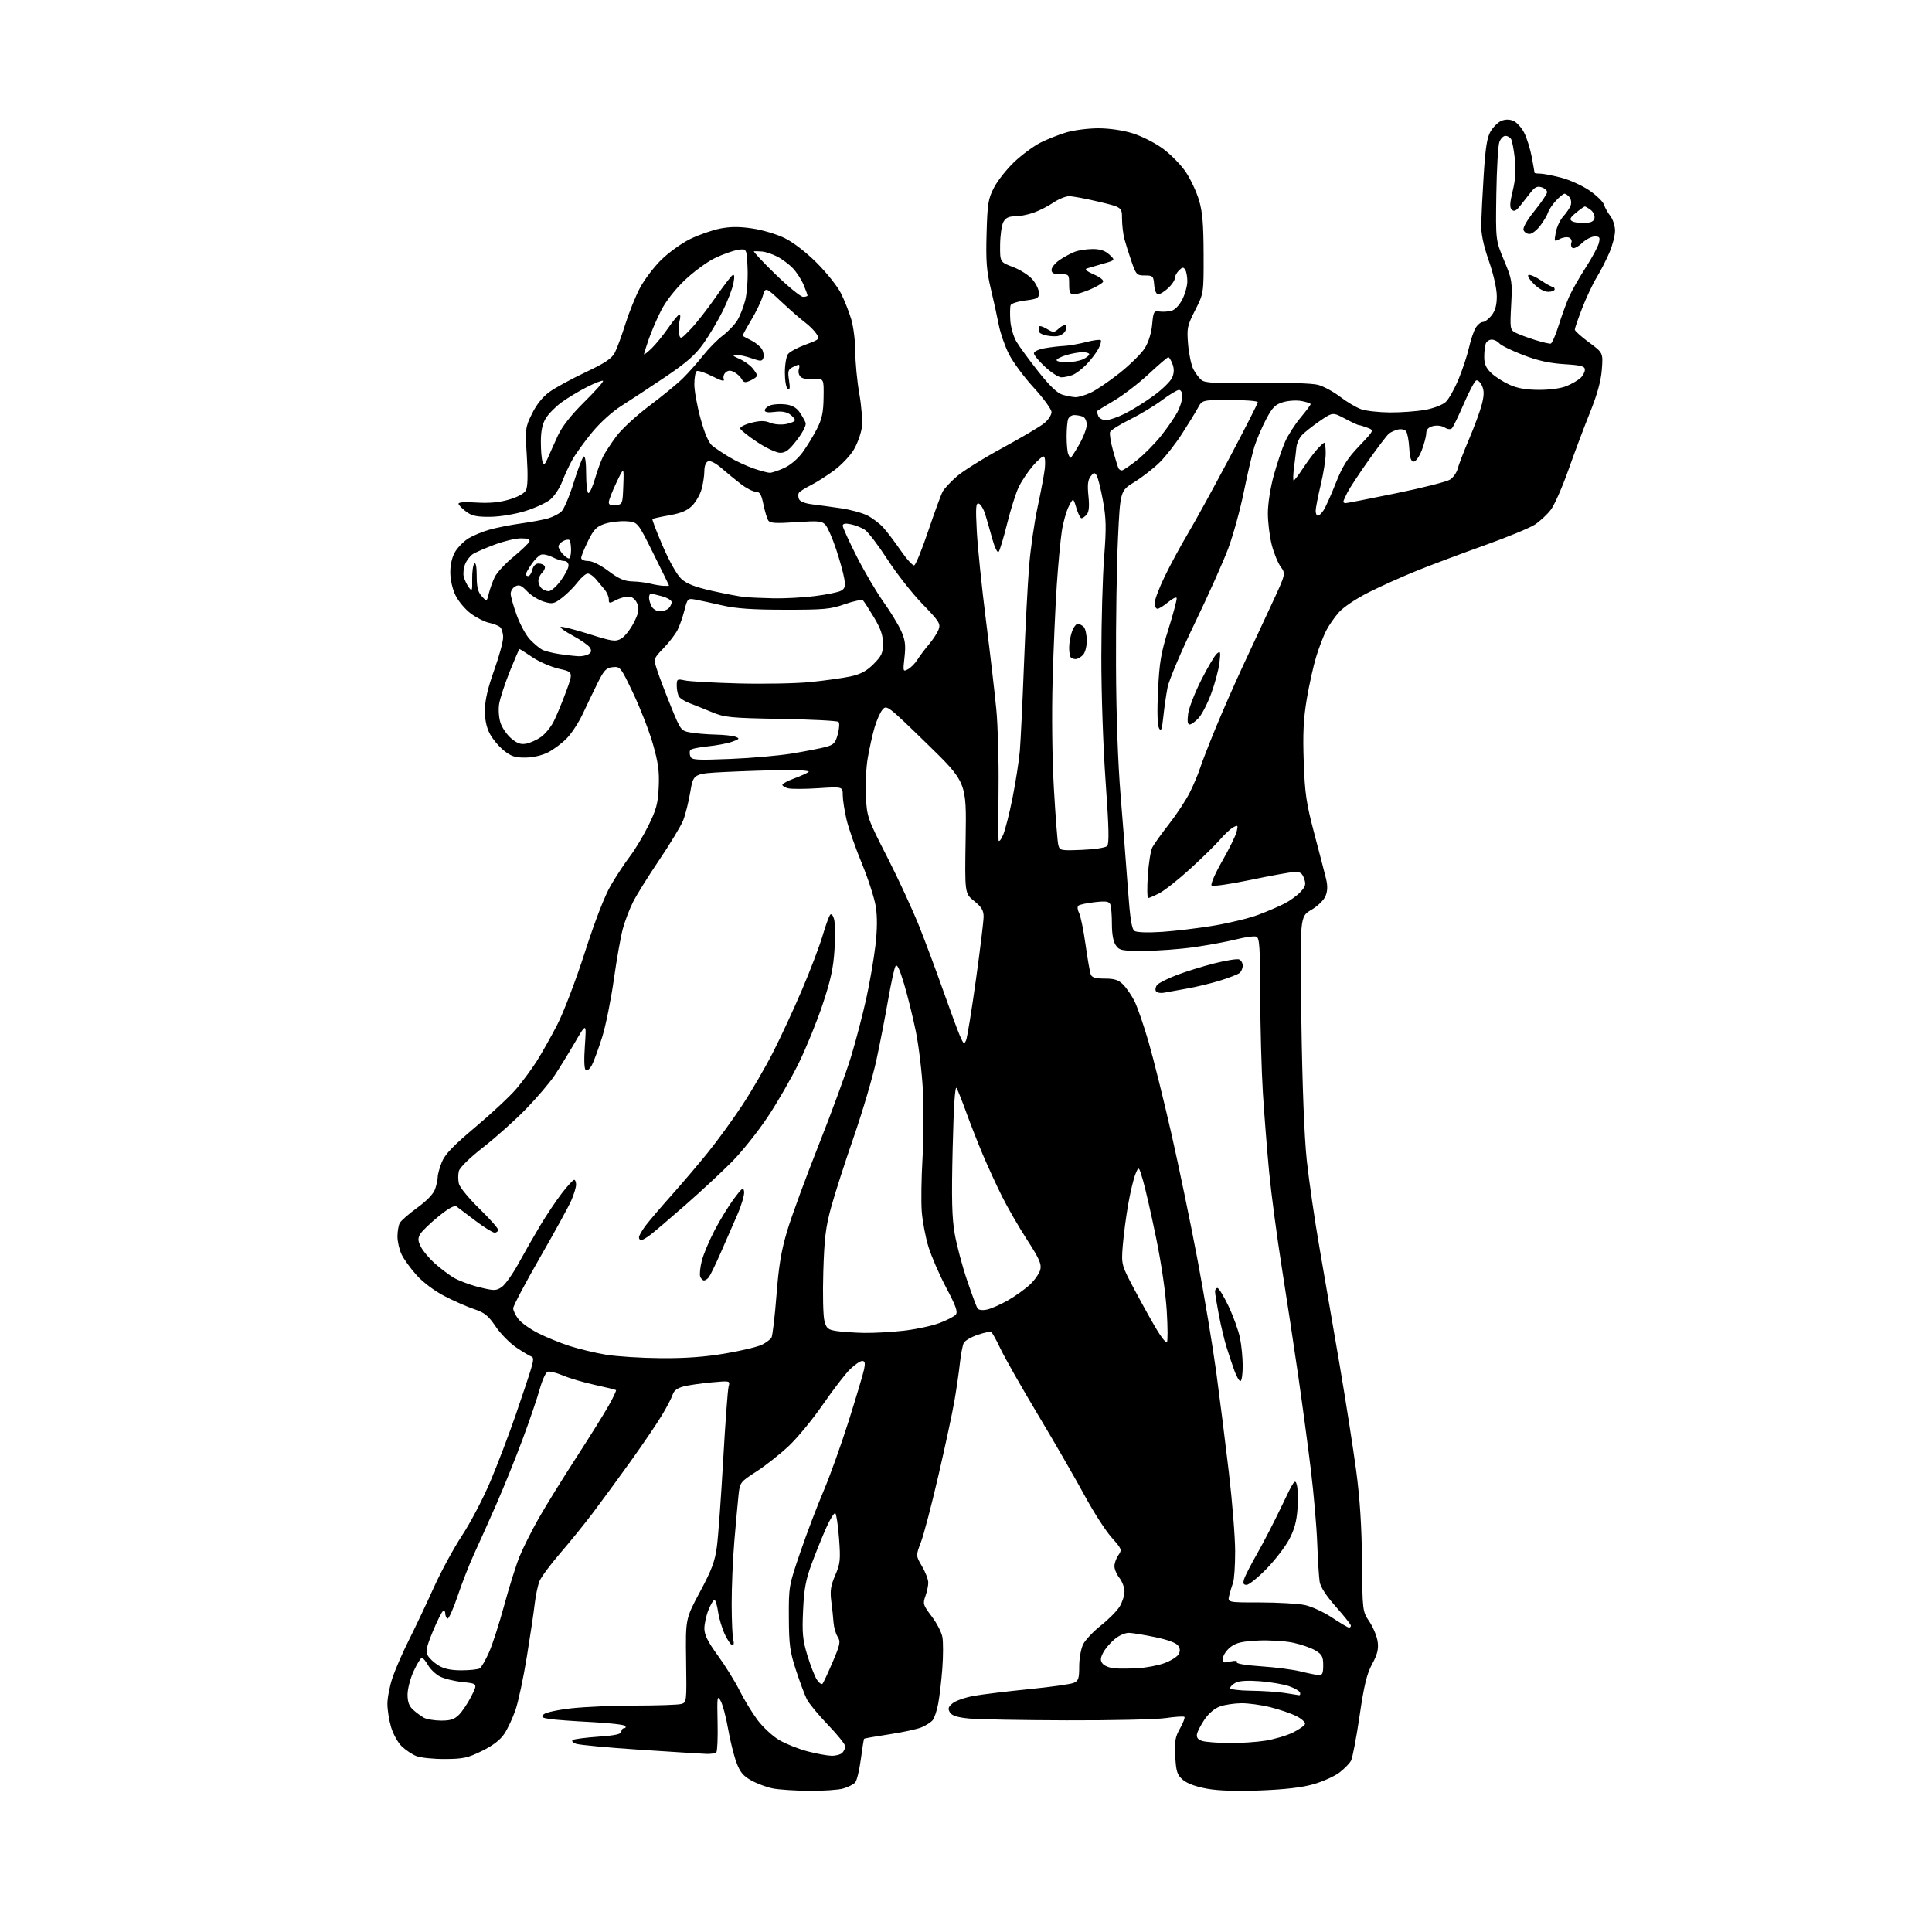 <?xml version="1.0" encoding="UTF-8" standalone="no"?>
<svg 
  version="1.1" 
  xmlns="http://www.w3.org/2000/svg" 
  xmlns:xlink="http://www.w3.org/1999/xlink" 
  xmlns:svg="http://www.w3.org/2000/svg"
  xmlns:rdf="http://www.w3.org/1999/02/22-rdf-syntax-ns#"
  xmlns:cc="http://creativecommons.org/ns#"
  xmlns:dc="http://purl.org/dc/elements/1.1/"
  viewBox="0 0 768 768"
  width="768"
  height="768"
>
<style>svg {background-color: white; }</style>"
<path stroke="none" fill="black" fill-rule="evenodd" d="M321.50,711.88C316.00,711.83 309.56,711.40 307.19,710.93C304.82,710.47 301.01,709.05 298.72,707.79C295.42,705.97 294.18,704.48 292.72,700.54C291.71,697.82 290.22,691.81 289.42,687.19C288.61,682.57 287.29,677.60 286.48,676.14C285.11,673.70 285.02,674.36 285.25,684.66C285.39,690.80 285.16,696.16 284.75,696.57C284.34,696.99 282.54,697.27 280.75,697.20C278.96,697.13 267.09,696.39 254.36,695.55C241.64,694.71 230.20,693.64 228.94,693.17C227.59,692.67 227.10,692.06 227.74,691.66C228.34,691.29 232.91,690.70 237.91,690.35C244.56,689.87 247.00,689.34 247.00,688.35C247.00,687.61 247.48,687.00 248.06,687.00C248.64,687.00 248.87,686.60 248.56,686.10C248.26,685.61 242.27,684.91 235.25,684.56C228.24,684.20 220.76,683.66 218.64,683.35C215.42,682.88 215.01,682.57 216.14,681.46C216.89,680.73 221.87,679.65 227.21,679.07C232.55,678.48 244.03,677.99 252.71,677.99C261.39,677.98 269.51,677.70 270.74,677.37C272.96,676.78 272.98,676.61 272.74,660.14C272.50,643.50 272.50,643.50 278.26,632.77C282.92,624.09 284.20,620.66 284.98,614.77C285.51,610.77 286.63,595.35 287.47,580.50C288.31,565.65 289.28,552.45 289.63,551.18C290.27,548.86 290.26,548.85 282.89,549.52C278.82,549.89 273.84,550.60 271.81,551.12C269.33,551.74 267.90,552.77 267.44,554.27C267.07,555.50 265.15,559.20 263.17,562.50C261.20,565.80 255.54,574.12 250.61,581.00C245.68,587.88 238.92,597.10 235.59,601.50C232.26,605.90 226.42,613.10 222.62,617.50C218.82,621.90 215.15,626.85 214.47,628.50C213.80,630.15 212.94,634.20 212.56,637.50C212.19,640.80 210.77,650.34 209.41,658.69C208.05,667.05 206.03,676.50 204.93,679.69C203.84,682.88 201.84,687.15 200.51,689.17C198.86,691.65 195.99,693.86 191.61,696.02C185.94,698.81 184.12,699.21 176.82,699.24C172.24,699.26 167.15,698.73 165.50,698.07C163.85,697.41 161.25,695.68 159.73,694.23C158.20,692.77 156.29,689.34 155.48,686.61C154.66,683.87 154.00,679.68 154.00,677.29C154.00,674.89 154.92,670.19 156.05,666.84C157.18,663.49 160.17,656.64 162.70,651.63C165.22,646.61 169.62,637.33 172.47,631.00C175.33,624.67 180.38,615.38 183.69,610.35C187.01,605.32 192.06,595.68 194.91,588.93C197.76,582.18 202.28,570.32 204.95,562.58C207.62,554.84 210.40,546.51 211.12,544.07C212.15,540.58 212.16,539.55 211.19,539.23C210.51,539.00 207.83,537.40 205.24,535.66C202.65,533.92 198.95,530.15 197.02,527.29C194.11,522.98 192.63,521.79 188.50,520.41C185.75,519.50 180.45,517.17 176.71,515.23C172.71,513.16 168.15,509.74 165.60,506.90C163.21,504.25 160.53,500.53 159.63,498.64C158.73,496.75 158.00,493.55 158.00,491.53C158.00,489.52 158.41,487.11 158.91,486.18C159.40,485.24 162.53,482.51 165.86,480.10C169.63,477.37 172.30,474.59 172.95,472.71C173.53,471.06 174.00,468.88 174.00,467.87C174.00,466.86 174.73,464.20 175.63,461.96C176.87,458.86 180.09,455.50 189.01,447.99C195.48,442.55 202.79,435.71 205.26,432.80C207.73,429.88 211.38,424.95 213.36,421.83C215.34,418.71 219.01,412.18 221.52,407.33C224.05,402.42 228.93,389.62 232.51,378.50C236.57,365.90 240.40,356.04 242.85,351.86C244.99,348.20 248.40,343.05 250.42,340.40C252.44,337.76 255.76,332.22 257.80,328.10C260.91,321.80 261.56,319.36 261.85,312.84C262.14,306.67 261.66,303.16 259.55,295.78C258.09,290.68 254.58,281.64 251.76,275.70C246.78,265.20 246.55,264.91 243.59,265.20C240.97,265.46 240.13,266.34 237.52,271.58C235.86,274.93 233.22,280.42 231.65,283.78C230.08,287.15 227.24,291.50 225.34,293.46C223.44,295.42 220.08,297.94 217.87,299.07C215.45,300.30 211.85,301.13 208.83,301.15C204.74,301.19 203.14,300.65 200.22,298.29C198.25,296.70 195.75,293.68 194.66,291.58C193.33,289.02 192.70,285.90 192.75,282.13C192.79,278.33 193.98,273.25 196.41,266.50C198.38,261.00 200.00,255.09 200.00,253.37C200.00,251.65 199.44,249.79 198.75,249.24C198.06,248.68 196.09,247.93 194.38,247.56C192.66,247.20 189.43,245.56 187.20,243.92C184.97,242.28 182.21,239.01 181.07,236.65C179.83,234.09 179.00,230.39 179.00,227.43C179.01,224.28 179.72,221.33 180.99,219.24C182.09,217.45 184.45,215.09 186.24,213.99C188.03,212.90 191.75,211.36 194.50,210.57C197.25,209.78 202.88,208.66 207.00,208.09C211.12,207.52 216.02,206.60 217.89,206.05C219.75,205.51 222.12,204.30 223.14,203.37C224.17,202.44 226.37,197.27 228.04,191.88C229.70,186.49 231.50,181.81 232.03,181.48C232.62,181.11 233.00,183.82 233.00,188.44C233.00,192.60 233.42,196.00 233.93,196.00C234.44,196.00 235.61,193.42 236.53,190.26C237.44,187.11 238.88,183.17 239.71,181.51C240.55,179.86 242.95,176.20 245.05,173.38C247.15,170.56 253.06,165.11 258.19,161.27C263.31,157.43 269.30,152.51 271.50,150.33C273.70,148.15 277.30,144.10 279.50,141.32C281.70,138.54 285.22,134.97 287.32,133.39C289.42,131.81 292.00,129.12 293.05,127.42C294.10,125.73 295.53,122.11 296.23,119.40C296.93,116.68 297.35,110.93 297.17,106.61C296.83,98.77 296.83,98.77 293.25,99.35C291.28,99.67 287.15,101.15 284.08,102.64C281.01,104.14 275.64,108.09 272.14,111.43C268.28,115.12 264.60,119.85 262.76,123.50C261.09,126.79 258.89,131.93 257.86,134.90C256.84,137.88 256.00,140.55 256.00,140.84C256.00,141.14 257.36,140.07 259.02,138.48C260.68,136.89 263.68,133.20 265.69,130.29C267.69,127.38 269.68,125.00 270.10,125.00C270.52,125.00 270.52,126.24 270.10,127.75C269.69,129.26 269.61,131.53 269.92,132.79C270.48,134.99 270.67,134.91 274.59,130.79C276.85,128.43 281.26,122.80 284.39,118.28C287.53,113.76 290.59,109.76 291.19,109.38C291.95,108.91 292.06,109.89 291.55,112.61C291.14,114.75 289.26,119.65 287.37,123.50C285.47,127.35 282.01,133.19 279.69,136.47C276.38,141.13 273.00,144.10 264.29,149.97C258.14,154.11 250.36,159.23 246.99,161.35C243.45,163.58 238.56,168.00 235.39,171.85C232.37,175.51 228.85,180.38 227.56,182.68C226.27,184.98 224.43,188.93 223.46,191.47C222.49,194.00 220.39,197.18 218.78,198.53C217.18,199.88 212.63,201.97 208.68,203.18C204.55,204.44 198.67,205.40 194.82,205.44C189.57,205.49 187.56,205.06 185.39,203.44C183.87,202.31 182.47,200.91 182.28,200.34C182.05,199.65 184.44,199.46 189.30,199.77C194.40,200.10 198.39,199.74 202.31,198.60C205.80,197.58 208.37,196.18 209.04,194.92C209.78,193.55 209.90,189.10 209.43,181.47C208.75,170.38 208.81,169.91 211.48,164.46C213.24,160.86 215.70,157.78 218.36,155.84C220.64,154.19 227.08,150.67 232.67,148.02C240.57,144.29 243.19,142.53 244.42,140.15C245.29,138.47 247.17,133.36 248.60,128.80C250.03,124.23 252.62,117.81 254.35,114.53C256.08,111.25 259.90,106.19 262.84,103.30C265.78,100.40 270.96,96.68 274.34,95.02C277.73,93.36 283.07,91.50 286.20,90.87C290.33,90.06 293.87,90.04 299.05,90.81C302.99,91.39 308.75,93.10 311.85,94.61C315.23,96.25 320.35,100.19 324.61,104.42C328.52,108.32 332.86,113.75 334.25,116.50C335.64,119.25 337.50,123.94 338.39,126.93C339.27,129.92 340.00,135.77 340.00,139.93C340.00,144.09 340.72,151.55 341.59,156.50C342.47,161.50 342.92,167.46 342.59,169.92C342.26,172.35 340.85,176.29 339.45,178.67C338.06,181.05 334.57,184.75 331.71,186.89C328.84,189.03 324.62,191.72 322.32,192.87C320.02,194.03 317.88,195.39 317.56,195.90C317.25,196.40 317.26,197.51 317.59,198.36C317.95,199.31 319.96,200.12 322.84,200.48C325.40,200.79 330.58,201.50 334.34,202.05C338.10,202.60 342.82,203.90 344.84,204.93C346.85,205.97 349.67,208.10 351.09,209.66C352.52,211.22 355.63,215.33 358.01,218.78C360.38,222.23 362.82,224.91 363.41,224.72C364.01,224.54 366.54,218.34 369.03,210.94C371.52,203.55 374.10,196.53 374.76,195.35C375.42,194.17 377.95,191.47 380.38,189.35C382.81,187.23 391.00,182.12 398.60,178.00C406.19,173.88 413.66,169.45 415.20,168.16C416.74,166.87 418.00,164.92 418.00,163.82C418.00,162.72 414.84,158.38 410.98,154.16C407.11,149.95 402.64,143.90 401.04,140.72C399.44,137.54 397.64,132.37 397.04,129.22C396.44,126.07 395.01,119.60 393.87,114.82C392.17,107.69 391.87,103.78 392.18,92.82C392.52,80.82 392.82,79.00 395.17,74.50C396.61,71.75 400.23,67.18 403.22,64.35C406.22,61.52 410.88,58.08 413.58,56.71C416.29,55.34 420.94,53.50 423.93,52.61C426.92,51.73 432.61,51.00 436.58,51.00C440.97,51.00 446.33,51.78 450.27,53.00C453.91,54.13 459.23,56.84 462.41,59.19C465.51,61.49 469.58,65.67 471.44,68.47C473.30,71.27 475.63,76.25 476.61,79.53C478.00,84.13 478.42,89.07 478.45,101.04C478.50,116.59 478.50,116.59 475.10,123.29C471.93,129.54 471.75,130.44 472.29,136.92C472.61,140.73 473.55,145.15 474.37,146.75C475.19,148.34 476.65,150.29 477.60,151.07C479.00,152.23 483.22,152.45 499.68,152.22C511.85,152.05 521.62,152.36 523.98,152.99C526.15,153.58 530.07,155.71 532.71,157.72C535.34,159.74 539.08,161.96 541.00,162.65C542.92,163.35 548.13,163.93 552.57,163.96C557.00,163.98 563.30,163.51 566.57,162.92C569.93,162.30 573.46,160.94 574.72,159.77C575.93,158.64 578.24,154.52 579.85,150.61C581.45,146.70 583.32,141.03 583.99,138.00C584.67,134.97 585.86,131.49 586.64,130.25C587.41,129.01 588.68,128.00 589.45,128.00C590.22,128.00 591.79,126.81 592.93,125.37C594.39,123.50 595.00,121.27 595.00,117.78C595.00,114.81 593.73,109.16 591.84,103.70C589.63,97.32 588.72,92.90 588.80,89.04C588.87,85.99 589.32,77.16 589.80,69.42C590.47,58.77 591.13,54.59 592.51,52.26C593.51,50.56 595.38,48.69 596.66,48.11C598.18,47.42 599.85,47.37 601.46,47.98C602.81,48.50 604.80,50.64 605.87,52.74C606.94,54.84 608.31,59.22 608.91,62.47C609.51,65.71 610.00,68.51 610.00,68.68C610.00,68.86 610.95,69.00 612.11,69.00C613.26,69.00 616.98,69.70 620.36,70.56C623.74,71.41 628.85,73.71 631.71,75.65C634.58,77.60 637.23,80.16 637.60,81.35C637.97,82.53 639.11,84.57 640.14,85.88C641.16,87.20 642.00,89.81 642.00,91.70C642.00,93.59 641.01,97.46 639.80,100.31C638.59,103.17 636.30,107.64 634.71,110.26C633.12,112.87 630.51,118.42 628.91,122.57C627.31,126.73 626.00,130.53 626.00,131.03C626.00,131.53 628.53,133.81 631.63,136.09C637.25,140.25 637.25,140.25 636.75,146.87C636.40,151.46 634.95,156.74 632.03,164.00C629.70,169.78 625.84,180.06 623.44,186.86C621.04,193.65 617.90,200.76 616.46,202.65C615.02,204.53 612.19,207.17 610.17,208.51C608.15,209.84 599.08,213.58 590.00,216.82C580.92,220.06 568.88,224.58 563.23,226.86C557.59,229.13 549.00,232.99 544.15,235.42C539.02,238.00 534.02,241.36 532.18,243.45C530.44,245.43 528.16,248.73 527.12,250.78C526.08,252.83 524.32,257.44 523.21,261.04C522.10,264.64 520.41,272.24 519.46,277.92C518.14,285.82 517.86,291.70 518.26,302.88C518.71,315.55 519.28,319.37 522.49,331.50C524.53,339.20 526.62,347.27 527.15,349.43C527.80,352.17 527.73,354.23 526.91,356.22C526.24,357.84 523.78,360.22 521.22,361.72C516.72,364.36 516.72,364.36 517.31,405.43C517.69,431.70 518.47,451.83 519.47,461.30C520.34,469.43 522.63,485.18 524.57,496.30C526.51,507.41 530.09,528.24 532.53,542.58C534.97,556.93 537.93,575.83 539.10,584.58C540.57,595.56 541.29,606.71 541.42,620.50C541.60,640.50 541.60,640.50 544.39,644.68C545.92,646.98 547.39,650.58 547.66,652.68C548.04,655.58 547.51,657.70 545.44,661.50C543.32,665.41 542.23,669.92 540.44,682.18C539.17,690.81 537.65,698.78 537.06,699.89C536.46,701.01 534.39,703.13 532.45,704.60C530.52,706.08 525.91,708.16 522.22,709.23C517.64,710.55 510.92,711.34 501.15,711.72C491.69,712.09 484.42,711.86 479.83,711.04C475.41,710.25 471.91,708.97 470.23,707.52C467.93,705.54 467.53,704.32 467.18,698.20C466.85,692.25 467.14,690.52 469.07,687.09C470.33,684.85 471.12,682.78 470.83,682.49C470.54,682.20 467.19,682.41 463.40,682.96C459.60,683.51 441.88,683.92 424.00,683.86C406.12,683.81 388.62,683.48 385.10,683.13C380.47,682.67 378.40,682.00 377.60,680.69C376.71,679.22 376.93,678.52 378.73,677.04C379.96,676.04 383.82,674.71 387.33,674.10C390.83,673.49 400.62,672.31 409.10,671.46C417.57,670.62 425.51,669.50 426.75,668.99C428.70,668.17 429.00,667.31 429.00,662.42C429.00,659.33 429.70,655.38 430.56,653.65C431.42,651.92 434.61,648.53 437.65,646.13C440.69,643.73 444.03,640.36 445.08,638.63C446.13,636.91 446.99,634.22 447.00,632.66C447.00,631.09 446.10,628.67 445.00,627.27C443.90,625.87 443.00,623.77 443.00,622.59C443.00,621.41 443.71,619.43 444.57,618.20C446.07,616.06 445.95,615.73 441.82,611.10C439.45,608.43 434.61,600.91 431.08,594.37C427.54,587.84 419.27,573.50 412.68,562.50C406.09,551.50 399.38,539.69 397.76,536.25C396.14,532.81 394.46,529.78 394.03,529.52C393.60,529.25 391.16,529.75 388.61,530.62C386.05,531.49 383.58,532.94 383.11,533.85C382.65,534.76 381.95,538.42 381.56,542.00C381.17,545.58 380.19,552.33 379.38,557.00C378.57,561.67 375.72,574.95 373.04,586.50C370.37,598.05 367.25,609.95 366.11,612.95C364.04,618.40 364.04,618.40 366.52,622.63C367.88,624.95 369.00,627.87 369.00,629.11C369.00,630.35 368.48,632.79 367.85,634.54C366.78,637.49 366.97,638.08 370.32,642.47C372.32,645.09 374.25,648.80 374.61,650.73C374.97,652.67 374.96,658.28 374.59,663.21C374.22,668.14 373.48,674.45 372.95,677.24C372.43,680.02 371.43,682.98 370.75,683.81C370.06,684.63 368.06,685.91 366.30,686.65C364.55,687.38 358.76,688.63 353.45,689.43C348.13,690.23 343.66,691.02 343.50,691.19C343.35,691.36 342.77,695.01 342.20,699.29C341.64,703.58 340.64,707.73 339.98,708.52C339.32,709.32 337.14,710.42 335.14,710.98C333.14,711.53 327.00,711.94 321.50,711.88zM330.55,697.94C332.23,697.97 334.14,697.46 334.80,696.80C335.46,696.14 336.00,694.97 336.00,694.19C336.00,693.42 332.91,689.57 329.12,685.64C325.34,681.71 321.57,677.15 320.74,675.50C319.91,673.85 317.97,668.67 316.44,664.00C314.01,656.60 313.64,653.88 313.58,643.00C313.52,630.67 313.58,630.31 318.14,617.00C320.68,609.58 324.82,598.71 327.32,592.85C329.83,586.99 334.35,574.39 337.37,564.85C340.38,555.31 343.15,546.04 343.51,544.25C344.00,541.80 343.81,541.00 342.73,541.00C341.95,541.00 339.78,542.49 337.90,544.31C336.03,546.13 331.18,552.44 327.12,558.32C323.06,564.20 316.92,571.65 313.47,574.88C310.03,578.10 304.26,582.64 300.66,584.97C294.23,589.13 294.11,589.29 293.57,594.35C293.27,597.18 292.53,605.35 291.92,612.50C291.31,619.65 290.83,631.02 290.85,637.78C290.87,644.53 291.16,650.94 291.51,652.03C291.85,653.11 291.69,654.00 291.16,654.00C290.62,654.00 289.27,652.09 288.16,649.75C287.05,647.41 285.83,643.36 285.45,640.75C285.08,638.14 284.42,636.00 284.00,636.00C283.57,636.00 282.49,637.81 281.61,640.02C280.72,642.23 280.00,645.55 280.00,647.39C280.00,649.87 281.41,652.68 285.37,658.12C288.33,662.18 292.20,668.42 293.98,672.00C295.76,675.58 298.97,680.84 301.11,683.71C303.25,686.57 307.14,690.17 309.75,691.70C312.36,693.23 317.43,695.25 321.00,696.19C324.57,697.12 328.87,697.91 330.55,697.94zM488.50,692.89C492.90,692.94 499.43,692.52 503.00,691.95C506.57,691.38 511.50,689.92 513.96,688.71C516.41,687.49 518.57,685.96 518.77,685.30C518.97,684.65 517.41,683.24 515.32,682.18C513.22,681.12 508.55,679.52 504.94,678.63C501.33,677.73 496.15,677.03 493.44,677.06C490.72,677.09 486.94,677.65 485.04,678.31C482.91,679.04 480.53,681.04 478.84,683.50C477.34,685.70 475.97,688.37 475.80,689.43C475.59,690.77 476.27,691.59 478.00,692.08C479.38,692.48 484.10,692.84 488.50,692.89zM175.30,683.97C179.03,683.99 180.61,683.48 182.46,681.63C183.77,680.32 185.98,677.01 187.37,674.26C189.89,669.27 189.89,669.27 183.92,668.65C180.64,668.31 176.57,667.31 174.89,666.44C173.20,665.57 171.08,663.54 170.16,661.94C169.25,660.33 168.14,659.01 167.70,659.01C167.27,659.00 165.81,661.36 164.46,664.25C163.12,667.14 162.02,671.33 162.01,673.58C162.00,676.54 162.61,678.21 164.25,679.69C165.49,680.81 167.40,682.22 168.50,682.83C169.60,683.44 172.66,683.95 175.30,683.97zM516.33,673.87C516.79,673.94 516.99,673.47 516.78,672.83C516.56,672.19 514.61,671.04 512.44,670.29C510.27,669.53 505.10,668.65 500.93,668.32C495.99,667.94 492.61,668.14 491.18,668.90C489.98,669.54 489.00,670.50 489.00,671.04C489.00,671.57 492.68,672.04 497.25,672.09C501.79,672.14 507.75,672.53 510.50,672.95C513.25,673.38 515.88,673.79 516.33,673.87zM326.98,669.30C327.35,668.86 329.16,664.97 331.01,660.65C333.99,653.66 334.21,652.57 332.98,650.65C332.22,649.47 331.49,646.92 331.35,645.00C331.22,643.08 330.81,639.22 330.44,636.44C329.92,632.40 330.23,630.33 332.01,626.20C334.01,621.54 334.17,620.06 333.53,611.51C333.13,606.28 332.46,601.79 332.03,601.52C331.61,601.26 330.01,603.80 328.50,607.18C326.98,610.56 324.39,616.97 322.73,621.41C320.31,627.93 319.63,631.57 319.24,640.16C318.82,649.21 319.08,651.92 320.95,658.06C322.16,662.04 323.86,666.38 324.72,667.70C325.59,669.02 326.60,669.74 326.98,669.30zM524.25,665.89C525.64,665.98 526.00,665.18 526.00,661.99C526.00,658.58 525.54,657.69 522.94,656.11C521.26,655.09 517.26,653.69 514.06,653.01C510.86,652.33 504.62,651.94 500.19,652.14C493.97,652.43 491.49,652.99 489.32,654.60C487.77,655.76 486.35,657.71 486.17,658.95C485.86,661.00 486.12,661.13 489.04,660.49C491.02,660.06 492.02,660.16 491.66,660.75C491.30,661.32 495.16,661.98 501.28,662.39C506.90,662.76 513.98,663.68 517.00,664.42C520.02,665.17 523.29,665.83 524.25,665.89zM183.50,663.98C186.80,663.97 190.04,663.62 190.71,663.20C191.37,662.78 193.04,659.90 194.40,656.82C195.77,653.73 198.48,645.30 200.44,638.10C202.39,630.89 205.13,622.18 206.52,618.75C207.92,615.31 211.36,608.45 214.17,603.50C216.99,598.55 223.66,587.75 229.01,579.50C234.36,571.25 240.20,561.89 241.99,558.70C243.78,555.52 245.08,552.76 244.87,552.59C244.67,552.41 240.90,551.48 236.50,550.53C232.10,549.57 226.37,547.89 223.77,546.78C221.17,545.68 218.43,545.01 217.68,545.29C216.93,545.58 215.53,548.67 214.56,552.16C213.60,555.65 210.55,564.58 207.79,572.00C205.03,579.42 200.30,591.12 197.29,598.00C194.27,604.88 190.30,613.74 188.46,617.71C186.62,621.68 183.68,629.20 181.92,634.43C180.16,639.66 178.33,643.71 177.86,643.41C177.39,643.12 177.00,642.21 177.00,641.38C177.00,640.56 176.59,640.13 176.09,640.44C175.59,640.75 173.78,644.38 172.06,648.51C169.55,654.55 169.15,656.41 170.03,658.06C170.63,659.19 172.56,660.98 174.31,662.05C176.54,663.41 179.30,663.99 183.50,663.98zM452.50,663.12C455.80,662.92 460.48,662.02 462.89,661.12C465.31,660.23 467.78,658.71 468.39,657.75C469.19,656.48 469.19,655.52 468.39,654.25C467.68,653.13 464.46,651.90 459.39,650.83C455.05,649.92 450.30,649.13 448.83,649.08C447.30,649.04 444.81,650.13 443.04,651.62C441.33,653.06 439.29,655.47 438.51,656.99C437.39,659.15 437.34,660.07 438.29,661.31C438.96,662.18 441.07,663.03 443.00,663.19C444.93,663.36 449.20,663.33 452.50,663.12zM536.25,647.00C536.66,647.00 537.00,646.65 537.00,646.21C537.00,645.78 534.32,642.40 531.05,638.72C527.20,634.38 524.91,630.86 524.58,628.75C524.30,626.96 523.87,620.10 523.62,613.50C523.38,606.90 522.25,593.85 521.11,584.50C519.98,575.15 517.71,558.27 516.08,547.00C514.45,535.73 511.52,516.38 509.56,504.00C507.60,491.62 505.33,474.52 504.51,466.00C503.70,457.48 502.58,443.30 502.02,434.50C501.47,425.70 500.99,408.24 500.96,395.70C500.92,376.53 500.68,372.81 499.43,372.34C498.62,372.02 494.99,372.51 491.36,373.43C487.73,374.34 480.20,375.73 474.63,376.52C469.06,377.32 460.14,377.97 454.81,377.98C445.91,378.00 444.99,377.82 443.56,375.78C442.55,374.35 442.00,371.35 442.00,367.36C442.00,363.95 441.73,360.45 441.39,359.59C440.90,358.30 439.75,358.12 435.14,358.63C432.04,358.97 429.12,359.60 428.66,360.02C428.19,360.44 428.32,361.72 428.93,362.87C429.54,364.01 430.70,369.62 431.50,375.34C432.30,381.05 433.24,386.46 433.59,387.36C434.05,388.57 435.50,389.00 439.15,389.00C443.01,389.00 444.61,389.52 446.46,391.37C447.76,392.67 449.77,395.60 450.94,397.88C452.10,400.16 454.65,407.53 456.60,414.26C458.55,420.99 462.59,437.25 465.59,450.40C468.58,463.54 473.26,486.10 475.99,500.53C478.71,514.95 482.08,535.15 483.47,545.41C484.86,555.66 487.12,573.60 488.49,585.28C489.86,596.95 490.99,611.08 490.99,616.68C491.00,622.29 490.62,627.91 490.15,629.18C489.68,630.46 488.99,632.74 488.63,634.25C487.96,637.00 487.96,637.00 500.93,637.00C508.07,637.00 516.08,637.47 518.75,638.04C521.41,638.61 526.27,640.86 529.55,643.04C532.82,645.21 535.84,647.00 536.25,647.00zM495.55,630.00C494.27,630.00 494.03,629.46 494.54,627.75C494.91,626.51 497.27,621.90 499.79,617.50C502.30,613.10 506.71,604.55 509.58,598.50C514.38,588.37 514.85,587.72 515.53,590.33C515.93,591.89 516.04,596.21 515.77,599.93C515.42,604.83 514.49,608.18 512.39,612.07C510.80,615.03 506.74,620.27 503.37,623.72C500.00,627.17 496.48,630.00 495.55,630.00zM493.08,549.00C492.58,549.00 491.48,547.09 490.65,544.75C489.81,542.41 488.42,538.24 487.56,535.48C486.70,532.72 485.32,526.94 484.50,522.64C483.67,518.34 483.00,514.19 483.00,513.41C483.00,512.64 483.43,512.00 483.96,512.00C484.49,512.00 486.47,515.26 488.37,519.25C490.26,523.24 492.30,528.88 492.90,531.80C493.51,534.71 494.00,539.78 494.00,543.05C494.00,546.32 493.59,549.00 493.08,549.00zM262.65,539.90C272.62,539.97 280.24,539.41 288.43,538.01C294.82,536.92 301.36,535.35 302.96,534.52C304.56,533.69 306.23,532.45 306.66,531.76C307.09,531.07 307.99,523.52 308.65,515.00C309.58,502.99 310.56,497.15 312.99,489.06C314.72,483.32 320.36,467.97 325.52,454.95C330.68,441.93 336.46,426.15 338.35,419.89C340.25,413.63 342.94,403.32 344.34,397.00C345.73,390.68 347.37,381.19 347.99,375.91C348.74,369.44 348.78,364.37 348.13,360.32C347.60,357.01 345.10,349.30 342.58,343.18C340.05,337.06 337.32,329.23 336.51,325.78C335.70,322.33 335.02,317.97 335.01,316.10C335.00,312.70 335.00,312.70 325.25,313.33C319.89,313.68 314.49,313.69 313.25,313.36C312.01,313.04 311.00,312.41 311.00,311.97C311.00,311.53 313.14,310.38 315.75,309.42C318.36,308.46 320.93,307.29 321.45,306.83C321.97,306.38 317.70,306.05 311.95,306.11C306.20,306.18 295.68,306.51 288.56,306.86C275.63,307.50 275.63,307.50 274.40,314.81C273.72,318.83 272.45,323.93 271.56,326.14C270.67,328.36 266.38,335.45 262.02,341.91C257.66,348.36 252.99,355.86 251.64,358.57C250.28,361.28 248.48,365.98 247.64,369.00C246.79,372.02 245.16,381.16 244.02,389.30C242.87,397.43 240.78,407.78 239.36,412.30C237.93,416.81 236.13,421.75 235.34,423.28C234.56,424.81 233.45,425.78 232.89,425.43C232.23,425.03 232.09,421.50 232.50,415.65C233.13,406.50 233.13,406.50 228.47,414.50C225.91,418.90 222.27,424.78 220.40,427.58C218.53,430.37 213.51,436.26 209.25,440.67C204.99,445.07 197.34,451.94 192.25,455.92C186.60,460.34 182.76,464.10 182.39,465.58C182.06,466.91 182.08,469.16 182.43,470.59C182.79,472.01 186.44,476.45 190.54,480.44C194.64,484.44 198.00,488.23 198.00,488.86C198.00,489.49 197.37,490.00 196.61,490.00C195.85,490.00 192.40,487.86 188.96,485.25C185.51,482.64 182.15,480.09 181.49,479.60C180.68,478.99 178.31,480.30 174.25,483.60C170.93,486.29 167.67,489.45 167.01,490.61C166.04,492.31 166.11,493.31 167.34,495.69C168.18,497.32 170.59,500.20 172.69,502.09C174.78,503.99 178.14,506.54 180.14,507.78C182.14,509.01 186.74,510.75 190.36,511.65C196.39,513.14 197.14,513.14 199.38,511.67C200.72,510.79 203.74,506.57 206.09,502.29C208.43,498.00 212.37,491.12 214.84,487.00C217.31,482.88 221.17,477.14 223.40,474.25C225.64,471.36 227.82,469.00 228.24,469.00C228.66,469.00 229.00,469.86 229.00,470.92C229.00,471.97 228.15,474.78 227.11,477.17C226.08,479.55 220.45,489.80 214.61,499.95C208.78,510.10 204.00,519.15 204.00,520.07C204.00,520.98 204.95,522.93 206.10,524.40C207.26,525.87 210.79,528.38 213.95,529.97C217.11,531.57 222.71,533.85 226.39,535.04C230.08,536.23 236.56,537.79 240.79,538.50C245.03,539.21 254.87,539.84 262.65,539.90zM463.85,533.59C464.23,533.36 464.21,527.78 463.81,521.19C463.39,514.11 461.66,502.21 459.58,492.12C457.65,482.72 455.30,472.44 454.37,469.26C452.68,463.50 452.68,463.50 451.35,466.72C450.62,468.48 449.33,473.88 448.48,478.72C447.62,483.55 446.66,490.94 446.32,495.15C445.72,502.80 445.72,502.80 451.44,513.52C454.59,519.41 458.51,526.43 460.17,529.12C461.82,531.81 463.48,533.82 463.85,533.59zM343.50,529.85C347.35,529.92 354.43,529.53 359.24,528.98C364.04,528.43 370.41,527.07 373.40,525.95C376.38,524.84 379.33,523.31 379.95,522.56C380.82,521.51 379.96,519.09 376.12,511.85C373.40,506.71 370.22,499.37 369.05,495.55C367.89,491.72 366.70,485.42 366.41,481.55C366.12,477.67 366.26,468.20 366.71,460.50C367.17,452.80 367.24,440.65 366.87,433.50C366.50,426.35 365.23,415.77 364.06,410.00C362.88,404.23 360.76,395.69 359.36,391.04C357.53,384.96 356.57,383.02 355.95,384.13C355.47,384.98 354.16,391.03 353.02,397.58C351.88,404.14 349.79,414.90 348.36,421.50C346.94,428.10 342.89,441.82 339.37,452.00C335.84,462.18 331.79,474.77 330.36,480.00C328.23,487.78 327.67,492.40 327.28,505.50C327.01,514.30 327.20,523.08 327.71,525.00C328.51,528.09 329.08,528.57 332.56,529.11C334.73,529.44 339.65,529.78 343.50,529.85zM392.25,520.60C393.91,520.27 397.68,518.61 400.65,516.92C403.61,515.22 407.57,512.38 409.45,510.61C411.33,508.84 413.17,506.18 413.54,504.70C414.09,502.50 413.13,500.33 408.23,492.76C404.94,487.67 400.46,479.90 398.27,475.50C396.08,471.10 392.67,463.68 390.69,459.00C388.72,454.32 385.78,446.83 384.16,442.35C382.54,437.87 380.79,433.45 380.27,432.52C379.64,431.40 379.11,439.52 378.70,456.52C378.22,476.65 378.40,484.01 379.52,490.48C380.32,495.03 382.51,503.28 384.39,508.82C386.28,514.36 388.14,519.41 388.53,520.05C388.96,520.74 390.44,520.96 392.25,520.60zM279.85,509.00C279.35,509.00 278.68,508.32 278.35,507.48C278.03,506.65 278.31,503.84 278.96,501.24C279.62,498.64 281.93,493.14 284.09,489.01C286.26,484.88 289.71,479.25 291.76,476.50C294.98,472.17 295.53,471.79 295.80,473.69C295.98,474.90 294.80,478.95 293.18,482.69C291.56,486.44 288.55,493.32 286.49,498.00C284.44,502.68 282.30,507.06 281.75,507.75C281.20,508.44 280.35,509.00 279.85,509.00zM254.87,493.00C254.39,493.00 254.00,492.48 254.00,491.84C254.00,491.21 255.23,489.07 256.73,487.09C258.23,485.12 262.88,479.68 267.06,475.00C271.24,470.32 277.74,462.68 281.51,458.00C285.28,453.32 291.36,444.96 295.02,439.40C298.68,433.85 304.18,424.40 307.24,418.40C310.31,412.41 315.50,401.20 318.79,393.50C322.08,385.80 325.76,376.12 326.98,372.00C328.19,367.88 329.57,364.10 330.04,363.61C330.52,363.10 331.19,363.91 331.58,365.48C331.97,367.00 332.03,372.41 331.73,377.50C331.30,384.65 330.24,389.57 327.06,399.13C324.80,405.93 320.52,416.45 317.56,422.50C314.60,428.55 309.03,438.23 305.18,444.00C301.34,449.77 294.94,457.79 290.96,461.81C286.99,465.82 278.74,473.50 272.62,478.86C266.50,484.22 260.20,489.59 258.62,490.80C257.03,492.01 255.34,493.00 254.87,493.00zM384.04,413.50C384.50,412.40 386.26,401.60 387.94,389.50C389.63,377.40 391.01,366.08 391.00,364.35C391.00,361.91 390.15,360.51 387.25,358.18C383.50,355.17 383.50,355.17 383.86,333.06C384.21,310.95 384.21,310.95 368.36,295.52C352.90,280.48 352.46,280.14 350.81,282.08C349.88,283.18 348.45,286.42 347.62,289.29C346.79,292.15 345.59,297.58 344.94,301.35C344.29,305.12 343.96,311.98 344.20,316.59C344.63,324.77 344.85,325.38 352.70,340.74C357.13,349.41 362.89,361.90 365.51,368.50C368.12,375.10 372.42,386.64 375.07,394.15C377.72,401.65 380.63,409.53 381.54,411.65C383.02,415.08 383.29,415.28 384.04,413.50zM462.85,394.59C461.39,394.88 459.88,394.62 459.51,394.01C459.13,393.41 459.35,392.28 459.99,391.52C460.62,390.75 464.15,388.97 467.82,387.57C471.50,386.17 478.24,384.08 482.81,382.93C487.37,381.77 491.76,381.08 492.56,381.38C493.35,381.69 494.00,382.80 494.00,383.85C494.00,384.90 493.44,386.21 492.75,386.77C492.06,387.33 488.50,388.71 484.84,389.84C481.18,390.96 475.33,392.37 471.84,392.97C468.35,393.57 464.31,394.30 462.85,394.59zM462.00,370.43C467.23,370.08 476.51,368.96 482.63,367.94C488.74,366.91 496.65,364.99 500.19,363.65C503.74,362.32 508.40,360.32 510.57,359.21C512.73,358.10 515.60,356.02 516.94,354.58C518.99,352.39 519.22,351.53 518.40,349.24C517.62,347.04 516.85,346.53 514.46,346.63C512.83,346.71 504.98,348.13 497.00,349.80C489.02,351.47 482.11,352.46 481.63,352.00C481.15,351.54 483.01,347.25 485.83,342.33C488.61,337.47 491.20,332.21 491.58,330.64C492.21,328.02 492.11,327.87 490.27,328.85C489.17,329.44 486.81,331.63 485.02,333.71C483.22,335.80 477.89,341.03 473.16,345.34C468.43,349.66 462.88,354.04 460.82,355.09C458.76,356.14 456.77,357.00 456.39,357.00C456.01,357.00 455.96,352.98 456.28,348.06C456.60,343.15 457.41,338.09 458.09,336.81C458.76,335.54 461.76,331.36 464.76,327.51C467.76,323.67 471.45,318.05 472.97,315.01C474.48,311.98 476.30,307.70 476.99,305.50C477.69,303.30 480.48,296.10 483.20,289.50C485.91,282.90 490.75,271.88 493.95,265.00C497.16,258.12 502.33,247.01 505.45,240.30C511.13,228.10 511.13,228.10 509.10,225.30C507.98,223.76 506.37,219.82 505.53,216.54C504.69,213.26 504.00,207.63 504.00,204.03C504.00,200.26 504.99,193.89 506.34,188.99C507.63,184.32 509.64,178.32 510.82,175.66C512.00,172.99 514.78,168.66 516.99,166.02C519.19,163.38 521.00,160.97 521.00,160.66C521.00,160.35 519.38,159.79 517.40,159.42C515.43,159.04 512.11,159.25 510.04,159.87C506.90,160.81 505.78,161.95 503.26,166.75C501.60,169.91 499.53,174.75 498.66,177.50C497.80,180.25 495.90,188.34 494.45,195.48C493.00,202.62 490.21,212.74 488.26,217.98C486.31,223.22 480.31,236.62 474.92,247.77C469.54,258.91 464.68,270.39 464.12,273.27C463.57,276.14 462.81,281.39 462.44,284.92C461.90,290.05 461.56,290.96 460.74,289.49C460.08,288.32 459.94,282.84 460.34,274.45C460.88,263.22 461.50,259.56 464.51,249.96C466.46,243.75 467.91,238.24 467.74,237.72C467.57,237.20 466.03,237.95 464.32,239.39C462.61,240.82 460.71,242.00 460.11,242.00C459.50,242.00 459.00,240.96 459.00,239.70C459.00,238.43 460.79,233.69 462.98,229.17C465.16,224.65 469.29,217.02 472.14,212.22C475.00,207.43 482.44,193.89 488.67,182.13C494.90,170.38 500.00,160.37 500.00,159.88C500.00,159.40 495.03,159.00 488.95,159.00C477.91,159.00 477.91,159.00 476.20,162.12C475.27,163.84 472.44,168.46 469.91,172.37C467.39,176.29 463.39,181.43 461.01,183.78C458.64,186.13 454.14,189.64 451.00,191.58C445.30,195.10 445.30,195.10 444.40,214.30C443.90,224.86 443.56,247.45 443.63,264.50C443.70,284.04 444.39,303.27 445.48,316.50C446.43,328.05 447.73,344.60 448.36,353.29C449.23,365.25 449.87,369.32 451.00,370.07C451.90,370.66 456.29,370.81 462.00,370.43zM430.08,337.84C435.02,337.65 439.42,336.99 440.07,336.33C440.96,335.44 440.83,329.39 439.51,310.83C438.52,297.01 437.78,275.48 437.80,261.00C437.82,246.97 438.31,229.20 438.91,221.50C439.81,209.75 439.74,206.12 438.43,198.95C437.57,194.25 436.44,189.75 435.91,188.95C435.11,187.72 434.74,187.79 433.51,189.40C432.44,190.80 432.22,192.82 432.67,197.13C433.09,201.15 432.89,203.43 432.02,204.48C431.32,205.32 430.38,206.00 429.92,206.00C429.46,206.00 428.53,204.16 427.86,201.91C426.63,197.83 426.63,197.83 424.85,201.29C423.88,203.20 422.63,207.62 422.09,211.13C421.55,214.63 420.65,224.25 420.09,232.50C419.53,240.75 418.78,257.85 418.43,270.50C418.05,284.15 418.26,301.63 418.94,313.50C419.57,324.50 420.36,334.56 420.68,335.84C421.25,338.12 421.54,338.18 430.08,337.84zM398.71,332.00C399.56,330.07 401.28,323.32 402.53,317.00C403.78,310.68 405.07,302.35 405.40,298.50C405.72,294.65 406.46,279.35 407.03,264.50C407.60,249.65 408.53,231.88 409.09,225.00C409.65,218.12 411.17,207.55 412.48,201.50C413.78,195.45 415.06,188.59 415.33,186.25C415.59,183.91 415.44,181.77 414.99,181.49C414.54,181.21 412.56,182.87 410.59,185.17C408.62,187.47 406.09,191.25 404.97,193.57C403.84,195.89 401.77,202.44 400.35,208.14C398.94,213.84 397.41,218.90 396.96,219.38C396.50,219.87 395.40,217.62 394.50,214.38C393.61,211.15 392.34,206.73 391.69,204.57C391.03,202.41 389.87,200.44 389.09,200.19C387.92,199.80 387.79,201.60 388.29,211.11C388.62,217.38 390.25,233.30 391.92,246.50C393.59,259.70 395.45,275.68 396.05,282.00C396.66,288.32 397.06,302.27 396.94,313.00C396.82,323.73 396.82,333.18 396.94,334.00C397.06,334.82 397.86,333.93 398.71,332.00zM290.28,301.69C298.65,301.36 309.77,300.38 315.00,299.51C320.23,298.64 326.17,297.48 328.22,296.93C331.44,296.07 332.09,295.39 333.04,291.84C333.65,289.59 333.78,287.39 333.32,286.96C332.87,286.52 322.60,285.99 310.50,285.78C290.33,285.42 288.04,285.19 283.00,283.09C279.98,281.83 275.99,280.23 274.15,279.54C272.30,278.85 270.40,277.66 269.91,276.89C269.43,276.13 269.02,274.21 269.02,272.64C269.00,269.92 269.17,269.81 272.25,270.48C274.04,270.88 283.69,271.41 293.70,271.68C303.72,271.94 316.54,271.69 322.21,271.12C327.87,270.55 334.98,269.55 338.00,268.91C342.12,268.02 344.44,266.79 347.25,263.98C350.45,260.78 351.00,259.59 351.00,255.81C351.00,252.51 350.09,249.87 347.43,245.44C345.47,242.17 343.51,239.14 343.08,238.69C342.64,238.25 339.41,238.90 335.89,240.14C330.18,242.16 327.64,242.40 312.00,242.38C299.00,242.37 292.57,241.92 287.00,240.63C282.88,239.68 278.10,238.65 276.40,238.34C273.40,237.80 273.25,237.95 272.09,242.54C271.43,245.16 270.19,248.70 269.34,250.40C268.48,252.11 265.97,255.38 263.75,257.68C259.72,261.86 259.72,261.86 261.32,266.68C262.19,269.33 264.65,275.77 266.77,280.99C270.59,290.37 270.69,290.50 274.57,291.19C276.73,291.57 281.20,291.94 284.50,292.01C287.80,292.08 291.38,292.48 292.45,292.90C294.14,293.57 293.95,293.82 290.95,294.88C289.05,295.55 284.67,296.37 281.22,296.70C277.76,297.03 274.69,297.70 274.38,298.20C274.07,298.69 274.10,299.82 274.44,300.70C274.98,302.11 276.88,302.23 290.28,301.69zM209.27,295.60C210.86,295.28 213.49,294.07 215.11,292.92C216.72,291.77 218.95,289.05 220.06,286.88C221.17,284.71 223.39,279.37 224.99,275.03C227.90,267.12 227.90,267.12 222.25,265.86C219.14,265.16 214.39,263.11 211.70,261.30C209.00,259.48 206.67,258.00 206.50,258.00C206.34,258.00 204.60,262.03 202.62,266.96C200.65,271.89 198.75,277.70 198.41,279.86C198.06,282.04 198.30,285.39 198.96,287.36C199.60,289.33 201.54,292.11 203.25,293.56C205.63,295.56 207.05,296.04 209.27,295.60zM472.92,288.00C472.11,288.00 471.91,286.67 472.30,283.75C472.62,281.41 474.97,275.36 477.53,270.29C480.09,265.23 482.89,260.51 483.76,259.79C485.16,258.64 485.27,259.04 484.74,263.50C484.41,266.25 482.94,271.75 481.47,275.71C480.00,279.68 477.74,284.07 476.44,285.46C475.15,286.86 473.56,288.00 472.92,288.00zM360.94,266.03C362.07,265.43 363.77,263.71 364.71,262.21C365.64,260.72 367.70,257.99 369.27,256.14C370.85,254.29 372.57,251.64 373.10,250.24C373.97,247.94 373.39,247.02 366.69,240.10C362.64,235.92 356.36,227.92 352.74,222.32C349.12,216.73 345.08,211.45 343.78,210.59C342.47,209.73 339.96,208.74 338.20,208.39C335.97,207.94 335.00,208.13 335.00,209.00C335.00,209.68 337.50,215.17 340.56,221.20C343.61,227.22 348.41,235.36 351.21,239.29C354.01,243.22 357.19,248.43 358.26,250.87C359.83,254.41 360.09,256.48 359.56,261.21C358.90,266.96 358.94,267.10 360.94,266.03zM427.60,262.00C426.90,262.00 426.03,261.70 425.67,261.33C425.30,260.97 425.00,259.23 425.00,257.48C425.00,255.73 425.49,252.88 426.10,251.15C426.70,249.42 427.74,248.00 428.40,248.00C429.06,248.00 430.14,248.54 430.80,249.20C431.46,249.86 432.00,252.30 432.00,254.63C432.00,257.14 431.36,259.50 430.43,260.43C429.56,261.29 428.29,262.00 427.60,262.00zM230.00,260.86C231.38,260.92 233.18,260.54 234.00,260.01C235.10,259.31 235.23,258.62 234.48,257.42C233.92,256.52 230.85,254.38 227.67,252.66C224.48,250.95 222.35,249.38 222.94,249.19C223.52,248.99 228.59,250.29 234.20,252.06C243.38,254.97 244.64,255.15 246.89,253.89C248.26,253.12 250.50,250.32 251.86,247.68C253.83,243.86 254.15,242.31 253.40,240.18C252.84,238.58 251.59,237.37 250.30,237.19C249.11,237.02 246.75,237.59 245.07,238.46C242.17,239.96 242.00,239.95 242.00,238.18C242.00,237.15 241.21,235.38 240.25,234.24C239.29,233.10 237.72,231.23 236.76,230.08C235.80,228.94 234.39,228.00 233.63,228.00C232.86,228.00 231.05,229.56 229.59,231.47C228.13,233.38 225.36,236.15 223.43,237.62C220.23,240.06 219.60,240.20 216.17,239.17C214.11,238.55 211.13,236.70 209.56,235.07C207.28,232.68 206.34,232.29 204.85,233.08C203.83,233.62 203.00,234.93 203.00,235.99C203.00,237.05 204.09,240.90 205.41,244.56C206.74,248.22 209.10,252.55 210.66,254.19C212.22,255.83 214.37,257.64 215.43,258.22C216.49,258.79 219.64,259.60 222.43,260.01C225.22,260.42 228.62,260.80 230.00,260.86zM262.34,243.00C263.58,243.00 265.14,242.46 265.80,241.80C266.46,241.14 267.00,240.04 267.00,239.35C267.00,238.66 265.31,237.63 263.25,237.05C261.19,236.48 259.16,236.01 258.75,236.01C258.34,236.00 258.00,236.70 258.00,237.57C258.00,238.43 258.47,240.00 259.04,241.07C259.60,242.13 261.09,243.00 262.34,243.00zM194.33,235.86C194.78,234.01 195.84,231.08 196.68,229.35C197.52,227.62 200.85,224.02 204.09,221.35C207.32,218.68 210.19,215.94 210.45,215.25C210.79,214.38 209.76,214.00 207.09,214.00C204.97,214.00 200.26,215.12 196.62,216.49C192.98,217.86 189.11,219.54 188.03,220.21C186.95,220.89 185.54,222.69 184.92,224.20C184.29,225.72 184.03,227.98 184.34,229.23C184.66,230.48 185.56,232.38 186.34,233.46C187.65,235.24 187.77,234.96 187.70,230.20C187.65,227.33 188.04,224.56 188.56,224.05C189.15,223.46 189.50,225.31 189.50,228.95C189.50,233.39 189.98,235.32 191.50,237.00C193.50,239.21 193.50,239.21 194.33,235.86zM307.53,237.84C311.94,237.93 319.33,237.53 323.94,236.95C328.55,236.37 333.20,235.43 334.27,234.85C335.87,234.00 336.12,233.12 335.62,230.05C335.29,227.99 333.84,222.74 332.40,218.40C330.95,214.05 329.06,209.69 328.18,208.70C326.77,207.09 325.49,206.97 316.43,207.57C308.34,208.12 306.10,207.97 305.39,206.88C304.90,206.12 304.04,203.25 303.47,200.50C302.66,196.52 302.04,195.49 300.44,195.46C299.33,195.44 296.69,194.09 294.57,192.46C292.44,190.83 288.98,187.99 286.86,186.14C284.59,184.16 282.40,183.02 281.51,183.36C280.59,183.71 280.00,185.22 279.99,187.22C279.99,189.02 279.50,192.26 278.90,194.42C278.30,196.58 276.60,199.55 275.13,201.03C273.19,202.97 270.69,204.02 266.08,204.83C262.58,205.45 259.55,206.12 259.35,206.32C259.14,206.52 261.00,211.37 263.47,217.09C266.15,223.31 269.14,228.57 270.89,230.16C273.03,232.09 276.37,233.38 283.16,234.90C288.30,236.04 294.07,237.14 296.00,237.33C297.93,237.52 303.11,237.75 307.53,237.84zM218.11,235.00C219.06,235.00 221.22,233.11 222.91,230.80C224.61,228.49 226.00,225.79 226.00,224.80C226.00,223.75 225.27,223.00 224.25,222.99C223.29,222.99 221.19,222.31 219.60,221.47C218.00,220.64 215.98,220.19 215.10,220.48C214.22,220.76 212.49,222.49 211.25,224.31C210.01,226.13 209.00,227.93 209.00,228.31C209.00,228.69 209.44,229.00 209.98,229.00C210.52,229.00 211.24,227.88 211.59,226.50C211.97,224.97 212.93,224.00 214.05,224.00C215.06,224.00 216.16,224.45 216.50,225.01C216.85,225.56 216.42,226.72 215.56,227.58C214.70,228.44 214.00,229.92 214.00,230.87C214.00,231.82 214.54,233.14 215.20,233.80C215.86,234.46 217.17,235.00 218.11,235.00zM263.75,232.88C264.99,232.95 265.98,232.89 265.95,232.75C265.93,232.61 263.12,226.88 259.70,220.00C253.50,207.50 253.50,207.50 248.97,207.20C246.48,207.04 242.65,207.49 240.47,208.20C237.13,209.30 236.07,210.37 233.78,215.00C232.29,218.03 231.05,221.06 231.03,221.75C231.01,222.46 232.20,223.00 233.78,223.00C235.46,223.00 238.65,224.57 241.88,227.00C245.95,230.06 248.17,231.03 251.35,231.12C253.63,231.18 256.85,231.58 258.50,232.00C260.15,232.42 262.51,232.82 263.75,232.88zM226.15,222.00C226.62,222.00 227.00,220.50 227.00,218.67C227.00,216.83 226.72,215.05 226.37,214.70C226.02,214.35 224.90,214.52 223.87,215.07C222.84,215.62 222.00,216.58 222.00,217.21C222.00,217.83 222.74,219.17 223.65,220.17C224.57,221.18 225.69,222.00 226.15,222.00zM523.88,205.00C524.37,205.00 525.42,203.99 526.20,202.75C526.99,201.51 529.16,196.68 531.01,192.00C533.68,185.28 535.63,182.19 540.33,177.28C546.27,171.05 546.27,171.05 543.57,170.03C542.08,169.46 540.56,169.00 540.18,169.00C539.80,169.00 537.30,167.84 534.63,166.41C529.77,163.83 529.77,163.83 524.50,167.45C521.61,169.45 518.42,171.98 517.42,173.09C516.42,174.19 515.49,176.31 515.35,177.80C515.21,179.28 514.79,182.86 514.41,185.75C514.03,188.64 513.96,191.00 514.26,191.00C514.55,191.00 516.19,188.86 517.90,186.25C519.62,183.64 522.12,180.26 523.46,178.75C524.80,177.24 526.15,176.00 526.45,176.00C526.75,176.00 527.00,177.91 526.99,180.25C526.99,182.59 526.09,188.24 524.99,192.81C523.90,197.39 523.00,202.00 523.00,203.06C523.00,204.13 523.40,205.00 523.88,205.00zM244.75,200.82C247.45,200.51 247.51,200.36 247.78,193.00C248.05,185.50 248.05,185.50 245.03,191.84C243.36,195.33 242.00,198.84 242.00,199.66C242.00,200.68 242.85,201.04 244.75,200.82zM534.92,200.00C535.42,200.00 544.44,198.24 554.96,196.08C565.49,193.93 575.14,191.48 576.42,190.64C577.71,189.80 579.07,187.86 579.45,186.32C579.84,184.79 581.89,179.46 584.01,174.47C586.13,169.49 588.41,163.27 589.07,160.65C589.98,157.04 589.99,155.27 589.12,153.36C588.49,151.98 587.47,151.01 586.85,151.22C586.23,151.42 584.01,155.58 581.91,160.45C579.81,165.32 577.68,169.72 577.17,170.23C576.59,170.81 575.48,170.69 574.27,169.94C573.13,169.23 571.18,168.99 569.65,169.37C567.80,169.84 566.98,170.71 566.95,172.27C566.92,173.50 566.12,176.53 565.17,179.00C564.20,181.51 562.79,183.50 561.97,183.50C560.89,183.50 560.42,182.04 560.19,178.03C560.02,175.02 559.44,172.03 558.90,171.38C558.37,170.74 556.93,170.45 555.71,170.75C554.50,171.05 552.89,171.77 552.15,172.35C551.41,172.94 547.76,177.71 544.04,182.96C540.33,188.21 536.55,193.94 535.64,195.70C534.74,197.46 534.00,199.15 534.00,199.45C534.00,199.75 534.41,200.00 534.92,200.00zM306.00,187.95C306.82,187.95 309.38,187.10 311.69,186.05C314.15,184.94 317.18,182.37 319.03,179.83C320.77,177.45 323.33,173.25 324.74,170.50C326.75,166.55 327.31,163.93 327.39,158.00C327.50,150.50 327.50,150.50 323.67,150.80C321.56,150.97 319.19,150.57 318.39,149.91C317.58,149.24 317.21,147.91 317.54,146.86C317.87,145.84 317.85,145.00 317.50,145.00C317.15,145.00 316.00,145.47 314.93,146.04C313.30,146.91 313.10,147.74 313.65,151.19C314.12,154.18 313.99,155.11 313.15,154.59C312.50,154.19 312.00,151.39 312.00,148.13C312.00,144.97 312.56,141.64 313.25,140.74C313.94,139.84 317.08,138.15 320.23,136.99C325.80,134.93 325.92,134.81 324.50,132.64C323.69,131.41 321.68,129.40 320.04,128.19C318.39,126.97 314.18,123.29 310.67,120.01C304.30,114.05 304.30,114.05 303.18,117.78C302.57,119.83 300.47,124.16 298.52,127.40C296.56,130.65 295.09,133.40 295.23,133.52C295.38,133.65 296.95,134.48 298.72,135.38C300.49,136.28 302.40,137.88 302.97,138.94C303.53,139.99 303.73,141.53 303.42,142.36C302.91,143.67 302.35,143.68 298.80,142.43C296.57,141.64 293.79,141.04 292.62,141.08C290.96,141.15 291.24,141.48 293.89,142.64C295.75,143.45 298.10,145.10 299.10,146.31C300.11,147.51 300.95,148.85 300.97,149.27C300.99,149.70 299.83,150.58 298.40,151.23C296.21,152.22 295.66,152.14 294.86,150.72C294.34,149.79 293.00,148.54 291.89,147.94C290.43,147.16 289.50,147.17 288.50,148.00C287.74,148.63 287.38,149.83 287.70,150.66C288.13,151.77 286.89,151.47 283.10,149.55C280.26,148.11 277.49,147.20 276.96,147.52C276.43,147.85 276.01,150.23 276.01,152.81C276.02,155.39 277.14,161.55 278.51,166.50C280.20,172.60 281.73,176.07 283.25,177.28C284.49,178.26 287.52,180.28 289.99,181.76C292.45,183.25 296.73,185.25 299.49,186.20C302.24,187.15 305.18,187.94 306.00,187.95zM445.97,187.00C446.44,187.00 449.12,185.19 451.92,182.97C454.72,180.75 459.07,176.36 461.57,173.22C464.07,170.07 466.99,165.83 468.06,163.79C469.13,161.75 470.00,158.94 470.00,157.54C470.00,156.10 469.43,155.00 468.68,155.00C467.95,155.00 464.92,156.83 461.93,159.06C458.94,161.30 453.19,164.76 449.14,166.77C445.09,168.77 441.55,171.01 441.27,171.74C440.99,172.48 441.54,175.87 442.49,179.29C443.44,182.70 444.42,185.84 444.67,186.25C444.92,186.66 445.50,187.00 445.97,187.00zM217.83,181.93C218.64,180.04 220.43,176.06 221.81,173.07C223.46,169.50 227.04,164.97 232.28,159.78C236.66,155.45 240.01,151.68 239.72,151.39C239.44,151.10 236.57,152.21 233.35,153.84C230.13,155.47 225.57,158.22 223.22,159.94C220.86,161.65 218.05,164.51 216.97,166.28C215.58,168.56 215.01,171.30 215.00,175.67C215.00,179.06 215.30,182.63 215.68,183.60C216.23,185.03 216.62,184.73 217.83,181.93zM425.59,182.00C425.79,182.00 427.31,179.64 428.97,176.75C430.63,173.86 431.99,170.31 431.99,168.86C432.00,167.36 431.31,165.95 430.42,165.61C429.55,165.27 428.02,165.00 427.03,165.00C426.03,165.00 424.94,165.71 424.61,166.58C424.27,167.45 424.00,170.56 424.00,173.50C424.00,176.44 424.27,179.55 424.61,180.42C424.94,181.29 425.38,182.00 425.59,182.00zM310.17,180.00C308.63,180.00 304.65,178.15 301.02,175.75C297.49,173.41 294.45,171.00 294.26,170.38C294.07,169.76 296.03,168.73 298.62,168.07C302.21,167.17 303.99,167.17 306.14,168.06C307.75,168.72 310.48,168.94 312.48,168.57C314.42,168.21 316.00,167.51 316.00,167.01C316.00,166.52 315.07,165.46 313.93,164.66C312.57,163.71 310.49,163.39 307.93,163.74C305.32,164.09 304.00,163.88 304.00,163.11C304.00,162.47 305.01,161.58 306.25,161.12C307.49,160.67 310.19,160.50 312.26,160.76C314.88,161.08 316.58,162.03 317.85,163.86C318.85,165.31 319.93,167.21 320.24,168.07C320.57,169.01 319.20,171.75 316.86,174.82C313.80,178.84 312.29,180.00 310.17,180.00zM439.64,167.00C440.97,167.00 444.41,165.82 447.28,164.37C450.15,162.93 455.29,159.71 458.69,157.23C462.10,154.74 465.38,151.50 465.99,150.03C466.75,148.18 466.78,146.55 466.07,144.68C465.51,143.21 464.77,142.00 464.42,142.00C464.07,142.00 460.53,145.04 456.55,148.75C452.57,152.46 446.32,157.25 442.66,159.38C439.00,161.52 436.00,163.39 436.00,163.55C436.00,163.71 436.27,164.55 436.61,165.42C436.94,166.29 438.31,167.00 439.64,167.00zM427.50,157.89C428.60,157.93 431.30,157.14 433.50,156.13C435.70,155.13 440.92,151.59 445.10,148.26C449.29,144.93 453.79,140.47 455.10,138.35C456.56,136.02 457.69,132.34 458.00,129.00C458.46,123.91 458.67,123.52 460.86,123.83C462.16,124.01 464.29,123.89 465.60,123.57C467.04,123.20 468.77,121.41 469.99,119.02C471.09,116.85 471.99,113.60 471.98,111.79C471.98,109.98 471.59,107.90 471.13,107.18C470.45,106.11 469.97,106.17 468.65,107.50C467.74,108.40 467.00,109.81 467.00,110.62C467.00,111.43 465.81,113.20 464.35,114.55C462.90,115.90 461.13,117.00 460.41,117.00C459.64,117.00 459.00,115.49 458.81,113.25C458.52,109.72 458.31,109.50 455.11,109.50C451.90,109.50 451.62,109.21 449.81,104.00C448.75,100.97 447.48,96.92 446.97,95.00C446.46,93.08 446.04,89.45 446.02,86.95C446.00,82.39 446.00,82.39 436.75,80.18C431.66,78.96 426.37,77.98 424.98,77.98C423.60,77.99 420.77,79.15 418.71,80.55C416.64,81.96 413.10,83.76 410.85,84.55C408.59,85.35 405.25,86.00 403.41,86.00C400.97,86.00 399.74,86.61 398.85,88.25C398.18,89.49 397.60,93.58 397.56,97.35C397.50,104.19 397.50,104.19 402.71,106.15C405.57,107.23 409.06,109.47 410.46,111.13C411.86,112.79 413.00,115.19 413.00,116.46C413.00,118.50 412.38,118.85 407.58,119.45C404.60,119.82 401.97,120.66 401.74,121.31C401.50,121.97 401.44,124.68 401.61,127.35C401.78,130.01 402.87,133.82 404.04,135.80C405.21,137.78 409.14,143.15 412.76,147.72C417.33,153.49 420.29,156.31 422.42,156.93C424.12,157.42 426.40,157.85 427.50,157.89zM611.78,154.98C616.12,154.99 620.55,154.38 622.75,153.46C624.77,152.62 627.23,151.20 628.21,150.31C629.20,149.42 630.00,147.92 630.00,146.99C630.00,145.56 628.65,145.20 621.75,144.76C615.83,144.38 611.20,143.35 605.34,141.08C600.85,139.35 596.64,137.27 595.97,136.46C595.30,135.66 593.96,135.00 592.98,135.00C592.01,135.00 590.94,135.71 590.61,136.58C590.27,137.45 590.00,139.84 590.00,141.89C590.00,144.66 590.71,146.31 592.75,148.25C594.26,149.70 597.52,151.80 600.00,152.92C603.18,154.36 606.63,154.96 611.78,154.98zM421.91,150.00C420.84,150.00 417.94,148.14 415.48,145.87C413.01,143.60 411.00,141.17 411.00,140.46C411.00,139.73 412.84,138.85 415.25,138.43C417.59,138.02 421.07,137.60 423.00,137.51C424.93,137.42 428.85,136.73 431.73,135.99C434.61,135.24 437.23,134.90 437.56,135.22C437.88,135.55 437.46,137.09 436.63,138.66C435.80,140.22 433.69,142.99 431.94,144.82C430.20,146.64 427.67,148.56 426.32,149.07C424.97,149.58 422.99,150.00 421.91,150.00zM423.95,144.00C426.13,144.00 429.05,143.48 430.45,142.84C431.85,142.20 433.00,141.30 433.00,140.84C433.00,140.38 431.81,140.00 430.37,140.00C428.92,140.00 425.99,140.52 423.87,141.16C421.74,141.80 420.00,142.70 420.00,143.16C420.00,143.62 421.78,144.00 423.95,144.00zM616.44,136.59C616.96,136.47 618.36,133.25 619.56,129.44C620.75,125.62 622.63,120.47 623.72,118.00C624.82,115.53 627.78,110.31 630.30,106.42C632.82,102.53 635.18,98.14 635.55,96.67C636.13,94.36 635.91,94.00 633.91,94.00C632.65,94.00 630.38,95.17 628.89,96.61C627.39,98.04 625.70,98.93 625.12,98.58C624.55,98.22 624.34,97.28 624.65,96.48C624.96,95.67 624.52,94.75 623.68,94.43C622.84,94.11 621.16,94.38 619.95,95.03C617.80,96.18 617.76,96.10 618.45,92.36C618.84,90.23 620.18,87.38 621.43,86.00C622.68,84.62 624.01,82.66 624.37,81.62C624.74,80.59 624.52,79.13 623.89,78.37C623.27,77.62 622.38,77.00 621.92,77.00C621.46,77.00 619.93,78.24 618.53,79.75C617.13,81.26 615.69,83.40 615.35,84.50C615.00,85.60 613.60,87.96 612.24,89.75C610.88,91.54 608.96,93.00 607.99,93.00C607.01,93.00 605.95,92.31 605.63,91.48C605.27,90.54 606.97,87.56 610.02,83.78C612.76,80.38 615.00,77.05 615.00,76.37C615.00,75.69 614.01,74.82 612.80,74.44C611.12,73.90 610.12,74.36 608.55,76.38C607.42,77.84 605.52,80.26 604.32,81.76C602.66,83.84 601.86,84.22 600.96,83.34C600.06,82.46 600.15,80.70 601.33,75.84C602.43,71.34 602.67,67.61 602.16,63.00C601.76,59.42 601.09,55.94 600.66,55.25C600.23,54.56 599.22,54.00 598.42,54.00C597.61,54.00 596.53,55.10 596.02,56.44C595.51,57.78 594.97,67.12 594.81,77.19C594.54,95.50 594.54,95.50 597.88,103.50C601.09,111.18 601.20,111.89 600.71,121.26C600.21,130.51 600.30,131.09 602.34,132.19C603.53,132.83 606.98,134.13 610.00,135.08C613.02,136.03 615.92,136.71 616.44,136.59zM419.90,133.67C418.58,133.77 416.46,133.54 415.19,133.17C413.92,132.80 412.91,132.16 412.94,131.75C412.97,131.34 413.00,130.52 413.00,129.94C413.00,129.36 414.32,129.67 415.96,130.64C418.79,132.31 419.01,132.30 420.97,130.53C422.09,129.51 423.33,129.00 423.72,129.39C424.11,129.78 423.95,130.86 423.36,131.80C422.78,132.73 421.22,133.58 419.90,133.67zM319.24,118.00C320.21,118.00 321.00,117.76 321.00,117.47C321.00,117.18 320.30,115.26 319.45,113.22C318.59,111.17 316.68,108.22 315.20,106.66C313.71,105.10 310.92,103.00 308.99,102.01C307.06,101.02 304.36,100.11 302.99,99.99C301.62,99.87 300.15,99.83 299.72,99.89C299.30,99.95 303.12,104.05 308.22,109.00C313.32,113.95 318.28,118.00 319.24,118.00zM426.92,117.00C425.35,117.00 425.00,116.28 425.00,113.00C425.00,109.10 424.92,109.00 421.50,109.00C418.83,109.00 418.00,108.58 418.01,107.25C418.01,106.29 419.47,104.51 421.26,103.31C423.04,102.10 425.77,100.64 427.32,100.06C428.86,99.48 432.04,99.00 434.38,99.00C437.38,99.00 439.32,99.65 441.00,101.22C443.39,103.44 443.39,103.44 438.44,104.84C435.72,105.62 432.82,106.47 432.00,106.73C431.06,107.04 432.10,107.91 434.82,109.10C437.40,110.22 438.86,111.41 438.46,112.07C438.08,112.67 435.77,114.03 433.31,115.08C430.85,116.14 427.97,117.00 426.92,117.00zM615.42,116.00C613.86,116.00 611.60,114.75 609.68,112.83C607.92,111.07 607.01,109.50 607.64,109.29C608.27,109.08 610.46,110.05 612.53,111.45C614.59,112.85 616.67,114.00 617.14,114.00C617.61,114.00 618.00,114.45 618.00,115.00C618.00,115.55 616.84,116.00 615.42,116.00zM629.88,88.65C632.50,88.54 633.57,88.00 633.83,86.67C634.02,85.67 633.35,84.22 632.34,83.46C631.33,82.69 630.27,82.07 630.00,82.07C629.73,82.07 628.15,83.19 626.50,84.55C624.13,86.51 623.79,87.21 624.89,87.91C625.66,88.40 627.90,88.73 629.88,88.65z" />

</svg>